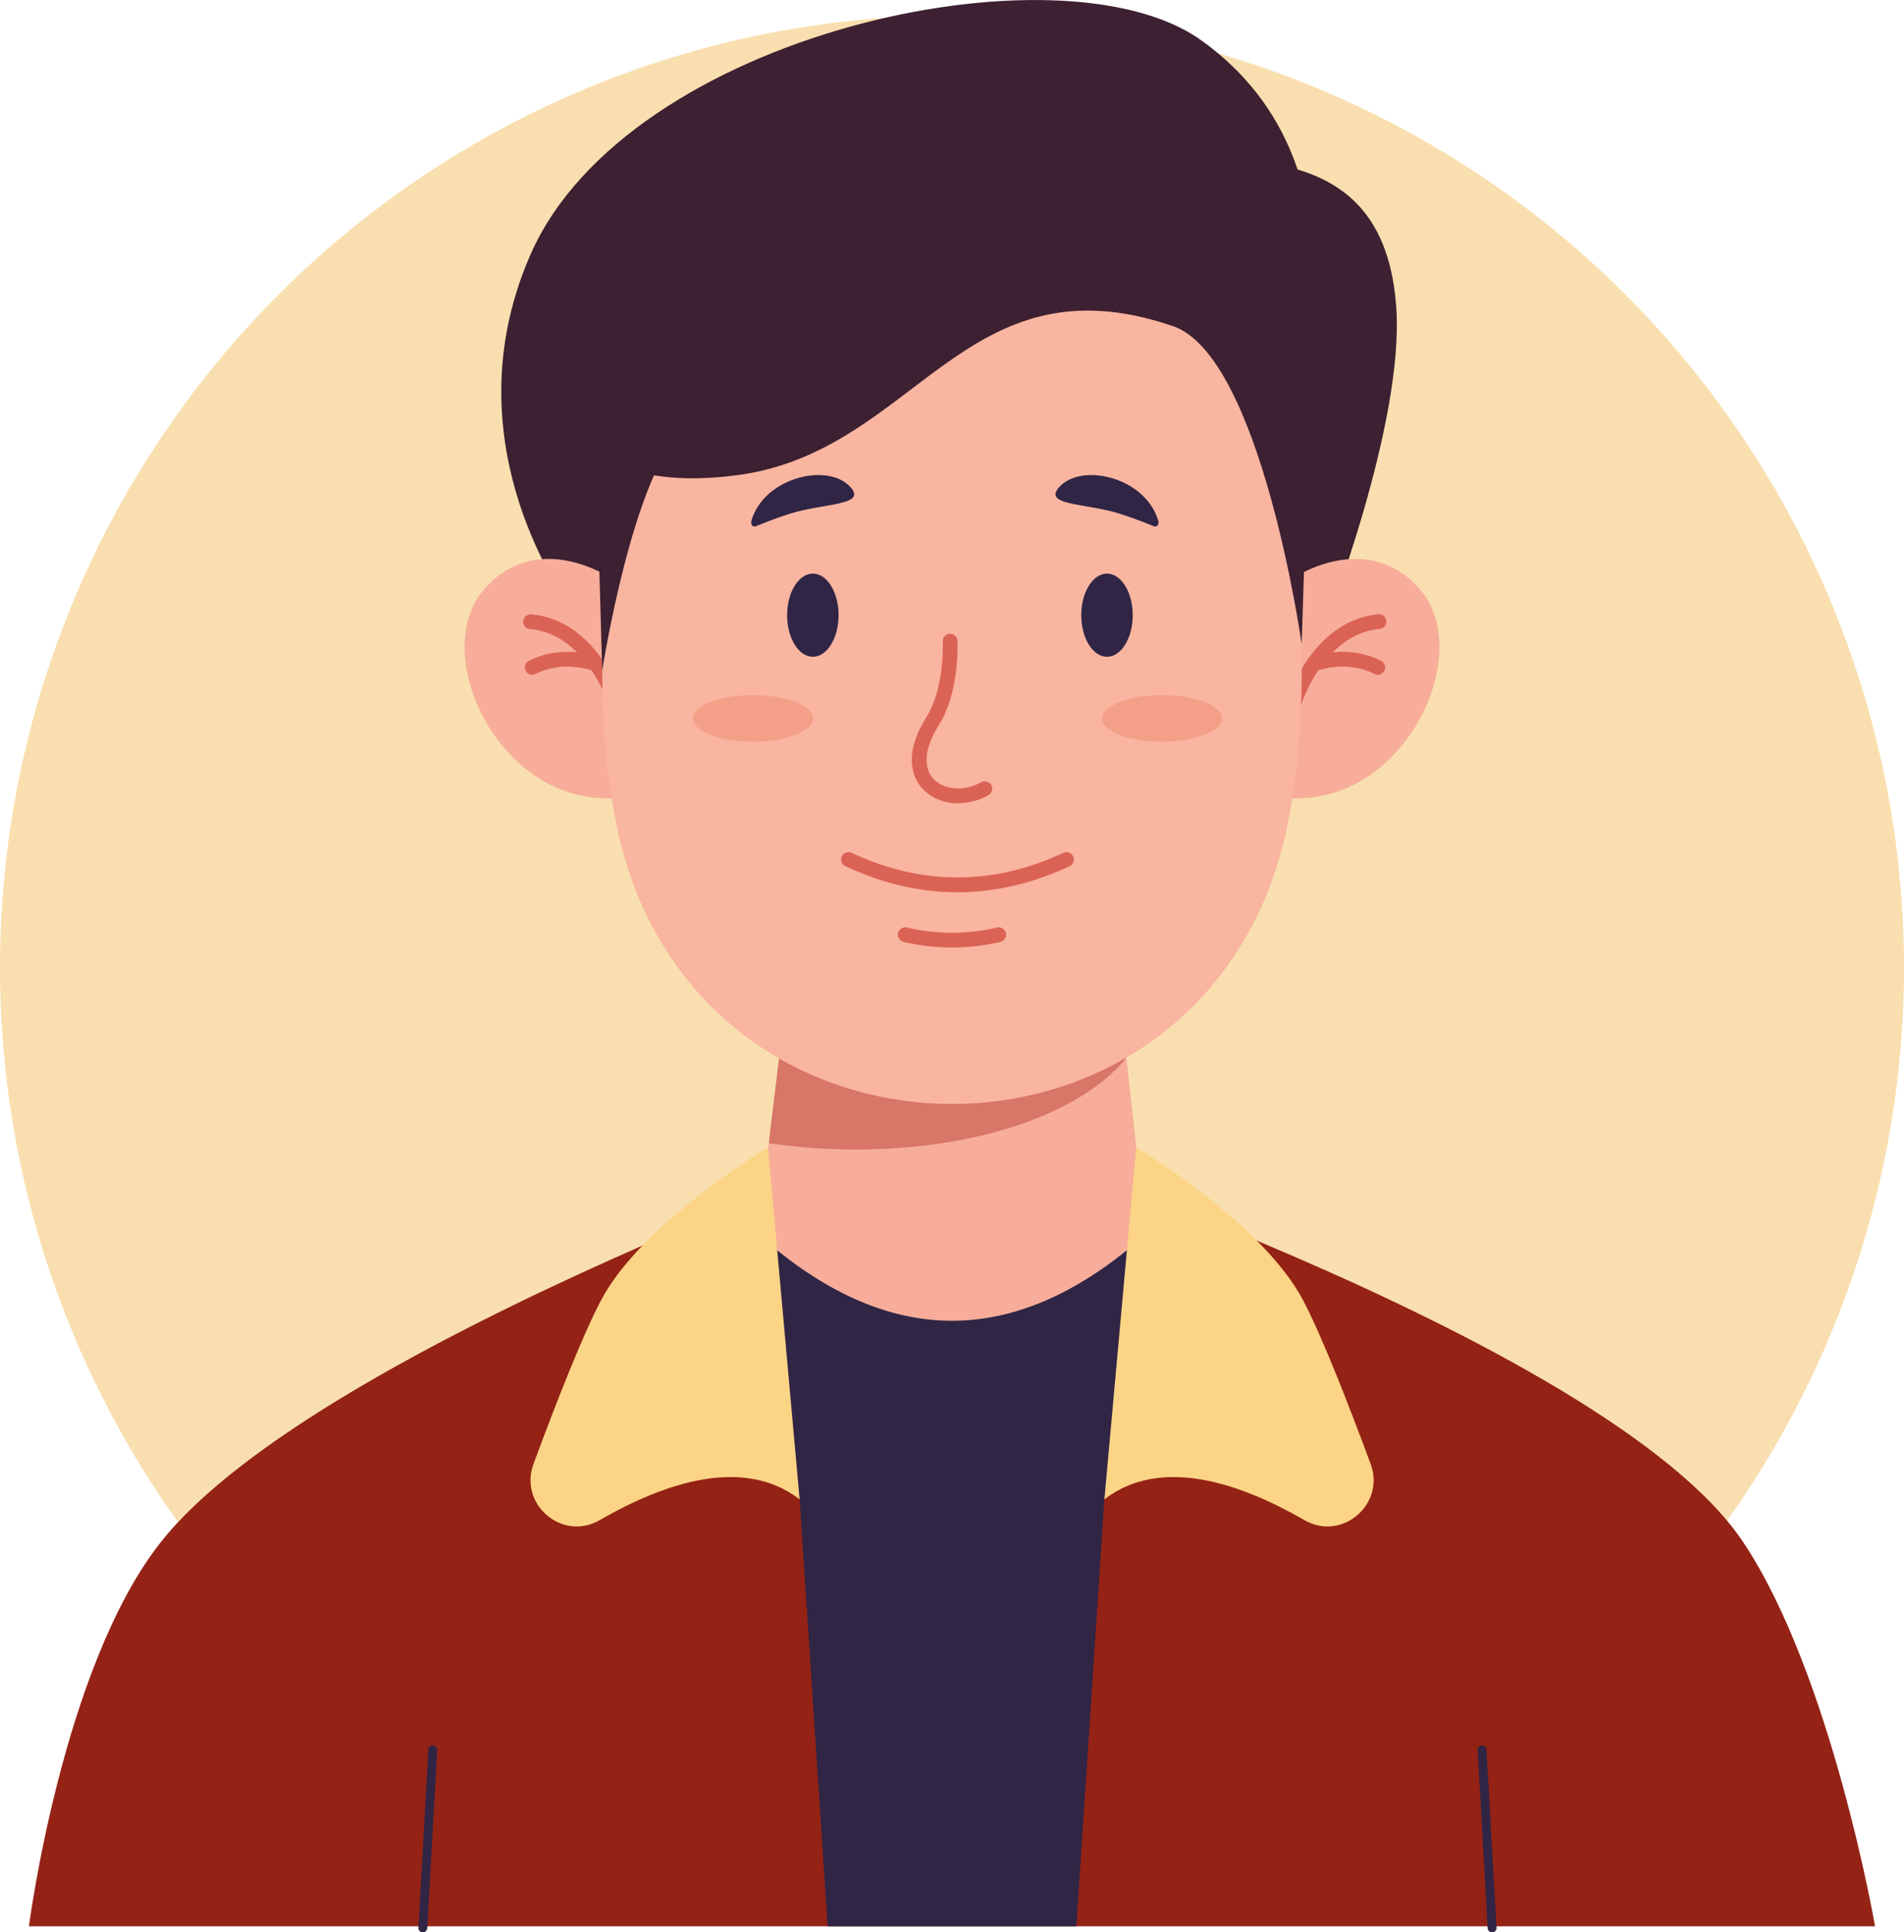<svg xmlns="http://www.w3.org/2000/svg" viewBox="0 0 734 744.7"><circle cx="367" cy="372.94" r="367" fill="#f9dfaf"></circle><path d="M730.84,744.44H19.16S32.05,644.38,70,596.38c61-77.13,303.27-160.83,303.27-160.83S627.26,517.3,680,596.38C714,647.29,730.84,744.44,730.84,744.44Z" transform="translate(-8 -2.07)" fill="#942215"></path><path d="M583.2,746.78a1.71,1.71,0,0,1-1.7-1.61l-3.85-68.55a1.71,1.71,0,1,1,3.41-.19L584.91,745a1.7,1.7,0,0,1-1.61,1.8Z" transform="translate(-8 -2.07)" fill="#302545"></path><path d="M171,746.78h-.09a1.7,1.7,0,0,1-1.61-1.8l3.85-68.54a1.71,1.71,0,1,1,3.41.19l-3.85,68.55A1.72,1.72,0,0,1,171,746.78Z" transform="translate(-8 -2.07)" fill="#302545"></path><polygon points="414.94 742.37 319.06 742.37 308.26 577.83 292.18 475.53 441.82 475.53 425.75 577.83 414.94 742.37" fill="#302545"></polygon><path d="M233.89,244.55s-55.95-65.66-21.36-144.44C249.9,15,416.7-21,470.83,17.43c70.9,50.36,34,146.25,34,146.25Z" transform="translate(-8 -2.07)" fill="#3d2031"></path><path d="M518.35,244.55s31.26-79.15,27.89-124.44c-6.85-92-116.63-42.21-199.65-52.66-51.52-6.48-38.89,90.4-38.89,90.4Z" transform="translate(-8 -2.07)" fill="#3d2031"></path><path d="M506.75,224.73s28.67-19.3,49.07,5-5.51,81.06-49.07,80-35.29-46.09-35.29-46.09Z" transform="translate(-8 -2.07)" fill="#f7ad9a"></path><path d="M243.25,224.73s-28.67-19.3-49.07,5,5.51,81.06,49.07,80,35.29-46.09,35.29-46.09Z" transform="translate(-8 -2.07)" fill="#f7ad9a"></path><path d="M506.68,276.37a2.91,2.91,0,0,1-.82-.12,2.85,2.85,0,0,1-1.91-3.54,64.36,64.36,0,0,1,7.85-16c7.37-10.83,17-17,27.73-17.94a2.85,2.85,0,0,1,.48,5.67c-21.94,1.85-30.52,29.58-30.61,29.86A2.85,2.85,0,0,1,506.68,276.37Z" transform="translate(-8 -2.07)" fill="#db6356"></path><path d="M539.13,262.12a2.78,2.78,0,0,1-1.27-.3c-6.7-3.36-14.3-3.74-22.6-1.15a2.84,2.84,0,1,1-1.69-5.43c9.74-3.05,18.77-2.54,26.84,1.49a2.85,2.85,0,0,1-1.28,5.39Z" transform="translate(-8 -2.07)" fill="#db6356"></path><path d="M245.63,276.37a2.85,2.85,0,0,1-2.73-2c-.1-.35-8.7-28-30.6-29.86a2.84,2.84,0,1,1,.47-5.67c10.78.91,20.37,7.11,27.73,17.94a63.54,63.54,0,0,1,7.85,16,2.85,2.85,0,0,1-2.72,3.66Z" transform="translate(-8 -2.07)" fill="#db6356"></path><path d="M213.17,262.12a2.85,2.85,0,0,1-1.27-5.39c8.06-4,17.09-4.54,26.84-1.49a2.84,2.84,0,0,1-1.7,5.43c-8.29-2.59-15.89-2.2-22.6,1.15A2.75,2.75,0,0,1,213.17,262.12Z" transform="translate(-8 -2.07)" fill="#db6356"></path><path d="M449.82,477.61q-74.82,66.93-149.64,0l4.21-35L317,337.67l.06-.51H434l8.2,72.54Z" transform="translate(-8 -2.07)" fill="#f7ad9a"></path><path d="M442.16,409.7s-17.22,25.93-75.55,33.58a230.15,230.15,0,0,1-62.22-.66L317,337.67,402.41,356Z" transform="translate(-8 -2.07)" fill="#d87668"></path><path d="M489.93,95.23H260.07s-38.29,162.26-8.71,245.43c41.2,115.83,206.08,115.83,247.28,0C528.22,257.49,489.93,95.23,489.93,95.23Z" transform="translate(-8 -2.07)" fill="#f9b5a0"></path><ellipse cx="313.36" cy="237.09" rx="9.92" ry="16.02" fill="#302545"></ellipse><ellipse cx="426.75" cy="237.09" rx="9.92" ry="16.02" fill="#302545"></ellipse><path d="M377.32,311.62a18.4,18.4,0,0,1-13.49-5.37c-2.92-3.07-8.67-11.93,1.24-27.66,7.17-11.39,6.37-29.17,6.36-29.35a2.85,2.85,0,0,1,5.69-.28c0,.8.88,19.77-7.24,32.66-5.47,8.7-6.17,16.24-1.92,20.71,4.06,4.27,11.92,4.79,18.28,1.21a2.85,2.85,0,1,1,2.79,5A24,24,0,0,1,377.32,311.62Z" transform="translate(-8 -2.07)" fill="#db6356"></path><path d="M377.12,345.94c-14.44,0-28.88-3.35-43.22-10.05a2.84,2.84,0,1,1,2.41-5.15c27.08,12.64,54.54,12.64,81.62,0a2.84,2.84,0,0,1,2.41,5.15C406,342.59,391.56,345.94,377.12,345.94Z" transform="translate(-8 -2.07)" fill="#db6356"></path><path d="M375,367.23a82,82,0,0,1-18.64-2.16,2.84,2.84,0,1,1,1.29-5.54,75.61,75.61,0,0,0,34.7,0,2.84,2.84,0,1,1,1.29,5.54A82,82,0,0,1,375,367.23Z" transform="translate(-8 -2.07)" fill="#db6356"></path><path d="M299.42,204.87c-1.25.52-2.16-.79-1.75-2.15,4.93-16.54,28.6-22.13,37.5-13.61,8.3,7.95-9.45,6.7-22.87,11C306.07,202.15,301.92,203.84,299.42,204.87Z" transform="translate(-8 -2.07)" fill="#302545"></path><path d="M452.76,204.87c1.25.52,2.16-.79,1.75-2.15-4.93-16.54-28.6-22.13-37.5-13.61-8.3,7.95,9.45,6.7,22.87,11C446.11,202.15,450.26,203.84,452.76,204.87Z" transform="translate(-8 -2.07)" fill="#302545"></path><path d="M240.15,260.53s11.92-77.07,32.36-94.27c29.6-24.91-3.24-86.49-3.24-86.49L235.12,84Z" transform="translate(-8 -2.07)" fill="#3d2031"></path><path d="M494.84,92.86l-2.17-3.65L371.37,67.45l-96.32,5.82s-24,36.64-37.16,40c-20.25,5.23-25.36,5-25.36,5s-9.24,78.85,79.88,66.9c68.85-9.23,87.23-84.92,167.76-57.42,34,11.61,49.62,122.52,49.62,122.52l5-155.14Z" transform="translate(-8 -2.07)" fill="#3d2031"></path><ellipse cx="290.26" cy="276.87" rx="23.14" ry="8.98" fill="#f4a089"></ellipse><ellipse cx="447.97" cy="276.87" rx="23.14" ry="8.98" fill="#f4a089"></ellipse><path d="M316.26,579.9,304.05,444.26s-48.64,29-64.39,59c-7.15,13.61-17.16,39.15-26,63-5.75,15.59,11.15,30,25.54,21.64C264.25,573.47,294.6,563.25,316.26,579.9Z" transform="translate(-8 -2.07)" fill="#fcd486"></path><path d="M433.75,579.9,446,444.26s48.64,29,64.39,59c7.15,13.61,17.15,39.15,26,63,5.76,15.59-11.14,30-25.53,21.64C485.76,573.47,455.41,563.25,433.75,579.9Z" transform="translate(-8 -2.07)" fill="#fcd486"></path></svg>